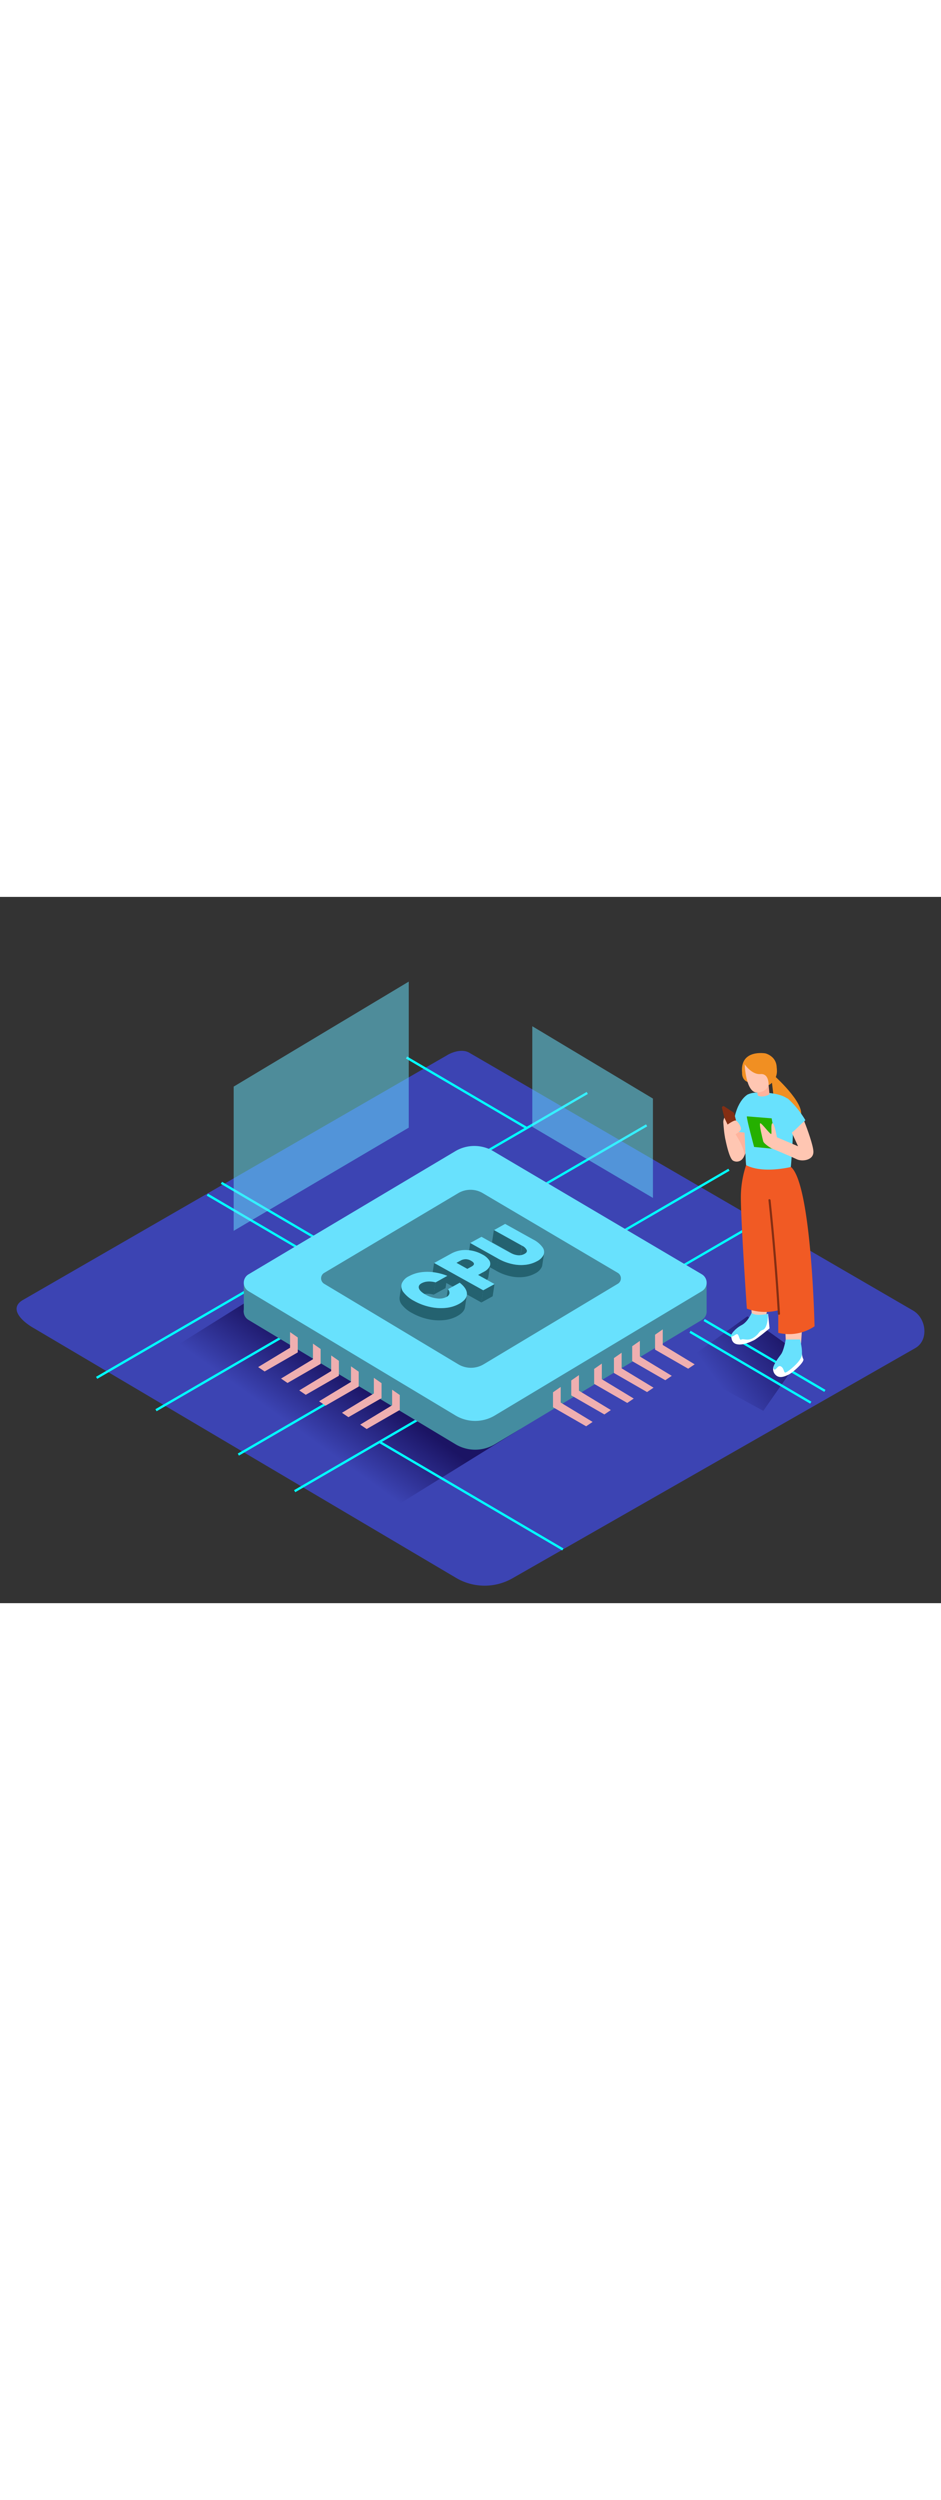 <svg id="Layer_2" data-name="Layer 2" xmlns="http://www.w3.org/2000/svg" xmlns:xlink="http://www.w3.org/1999/xlink" viewBox="0 0 400 300" data-imageid="cpu-isometric" imageName="CPU" class="illustrations_image" style="width: 113px;"><rect x="0" y="0" width="400" height="300" fill="#333333" stroke="none"/><defs><linearGradient id="linear-gradient" x1="130.36" y1="229.06" x2="148.74" y2="203.53" gradientUnits="userSpaceOnUse"><stop offset="0" stop-color="#3c44b3"/><stop offset="1" stop-color="#1b1464"/></linearGradient><linearGradient id="linear-gradient-2" x1="306.67" y1="208.61" x2="335.99" y2="187.32" xlink:href="#linear-gradient"/></defs><title>PP</title><path d="M194.28,289.5,14.56,183.29c-5.72-3.21-10.63-8.49-5.05-11.94l180.37-104c2.71-1.68,6.82-2.78,9.57-1.18L388.11,175.7c5.72,3.32,6.75,12.6,1,15.93L218,289.34A23.9,23.9,0,0,1,194.28,289.5Z" fill="#3c44b3"/><polygon points="221.06 226.06 165.73 260.33 64.94 196.94 116.59 164.66 221.06 226.06" fill="url(#linear-gradient)"/><polygon points="340.92 194.72 324.46 218.31 288.93 198.88 317.71 178.16 340.92 194.72" fill="url(#linear-gradient-2)"/><line x1="139.47" y1="156.57" x2="88.14" y2="126.47" fill="none" stroke="aqua" stroke-miterlimit="10"/><line x1="41.08" y1="204.28" x2="249.63" y2="83.28" fill="none" stroke="aqua" stroke-miterlimit="10"/><line x1="145.47" y1="151.57" x2="94.14" y2="121.47" fill="none" stroke="aqua" stroke-miterlimit="10"/><line x1="66.32" y1="218.04" x2="274.87" y2="97.04" fill="none" stroke="aqua" stroke-miterlimit="10"/><line x1="101.32" y1="236.89" x2="309.86" y2="115.89" fill="none" stroke="aqua" stroke-miterlimit="10"/><line x1="125.26" y1="252.43" x2="333.81" y2="131.43" fill="none" stroke="aqua" stroke-miterlimit="10"/><line x1="344.65" y1="214.83" x2="293.32" y2="184.73" fill="none" stroke="aqua" stroke-miterlimit="10"/><line x1="350.65" y1="209.83" x2="299.32" y2="179.73" fill="none" stroke="aqua" stroke-miterlimit="10"/><path d="M105.65,172.5l87.92-52.28a15.82,15.82,0,0,1,16.12,0l88.66,52.31a4.17,4.17,0,0,1,0,7.16l-88,52.8a16.25,16.25,0,0,1-16.73,0l-88-52.81A4.17,4.17,0,0,1,105.65,172.5Z" fill="#448ca0"/><polygon points="103.63 176.39 103.63 164.21 113.81 170.3 113.16 172.76 108.11 176.39 103.63 176.39" fill="#448ca0"/><polygon points="300.37 175.65 300.37 164.21 292.24 169.22 292.24 173.3 300.37 175.65" fill="#448ca0"/><path d="M105.65,160.32,193.57,108a15.82,15.82,0,0,1,16.12,0l88.66,52.31a4.17,4.17,0,0,1,0,7.16l-88,52.8a16.25,16.25,0,0,1-16.73,0l-88-52.81A4.17,4.17,0,0,1,105.65,160.32Z" fill="#68e1fd" class="target-color"/><path d="M137.86,159.68l56.92-33.84a10.24,10.24,0,0,1,10.44,0l57.39,33.86a2.7,2.7,0,0,1,0,4.64l-57,34.18a10.52,10.52,0,0,1-10.83,0l-57-34.19A2.7,2.7,0,0,1,137.86,159.68Z" fill="#448ca0"/><polygon points="123.3 191.5 123.3 184.86 126.57 187.14 126.57 193.48 112.49 201.58 109.73 199.72 123.3 191.5" fill="#efafb0"/><polygon points="133.03 196.38 133.03 189.75 136.29 192.03 136.29 198.36 122.22 206.47 119.46 204.6 133.03 196.38" fill="#efafb0"/><polygon points="140.78 201.41 140.78 194.78 144.05 197.06 144.05 203.4 129.97 211.5 127.21 209.63 140.78 201.41" fill="#efafb0"/><polygon points="149.2 206.03 149.2 199.4 152.47 201.67 152.47 208.01 138.39 216.11 135.63 214.25 149.2 206.03" fill="#efafb0"/><polygon points="158.92 210.92 158.92 204.28 162.19 206.56 162.19 212.9 148.11 221 145.36 219.14 158.92 210.92" fill="#efafb0"/><polygon points="166.68 215.95 166.68 209.32 169.94 211.59 169.94 217.93 155.87 226.03 153.11 224.17 166.68 215.95" fill="#efafb0"/><polygon points="281.72 190.33 281.72 183.7 278.45 185.98 278.45 192.31 292.53 200.41 295.29 198.55 281.72 190.33" fill="#efafb0"/><polygon points="271.99 195.22 271.99 188.59 268.73 190.86 268.73 197.2 282.8 205.3 285.56 203.44 271.99 195.22" fill="#efafb0"/><polygon points="264.24 200.25 264.24 193.62 260.97 195.9 260.97 202.23 275.05 210.33 277.81 208.47 264.24 200.25" fill="#efafb0"/><polygon points="255.82 204.87 255.82 198.23 252.56 200.51 252.56 206.85 266.63 214.95 269.39 213.09 255.82 204.87" fill="#efafb0"/><polygon points="246.1 209.75 246.1 203.12 242.83 205.4 242.83 211.74 256.91 219.84 259.66 217.97 246.1 209.75" fill="#efafb0"/><polygon points="238.34 214.79 238.34 208.15 235.07 210.43 235.07 216.77 249.15 224.87 251.91 223.01 238.34 214.79" fill="#efafb0"/><polygon points="221.85 148.15 221.06 153.34 209.15 146.72 209.94 141.53 221.85 148.15" fill="#246270"/><path d="M223.93,150.5l-.78,5.19a1,1,0,0,0,0-.47,4.11,4.11,0,0,0-2-1.88l.78-5.19a4.11,4.11,0,0,1,2,1.88A1,1,0,0,1,223.93,150.5Z" fill="#246270"/><polygon points="211.8 153.66 211.02 158.86 199.11 152.24 199.89 147.04 211.8 153.66" fill="#246270"/><path d="M231.28,151.31l-.78,5.19a3,3,0,0,1-.22.75,6.07,6.07,0,0,1-2.8,2.69,13.2,13.2,0,0,1-4.83,1.51,16.87,16.87,0,0,1-5.67-.31,21.37,21.37,0,0,1-6-2.29l.78-5.19a21.37,21.37,0,0,0,6,2.29,16.87,16.87,0,0,0,5.67.31,13.2,13.2,0,0,0,4.83-1.51,6.07,6.07,0,0,0,2.8-2.69A3,3,0,0,0,231.28,151.31Z" fill="#246270"/><path d="M201.46,156l-.78,5.19q.1-.69-1.22-1.42a4.3,4.3,0,0,0-4.39-.13l.78-5.19a4.3,4.3,0,0,1,4.39.13Q201.57,155.3,201.46,156Z" fill="#246270"/><polygon points="195.85 154.44 195.07 159.63 193.24 160.64 194.02 155.44 195.85 154.44" fill="#246270"/><path d="M208.38,156.17l-.78,5.19a2.85,2.85,0,0,1-.19.67,5.55,5.55,0,0,1-2.6,2.42l.78-5.19a5.55,5.55,0,0,0,2.6-2.42A2.85,2.85,0,0,0,208.38,156.17Z" fill="#246270"/><polygon points="205.59 159.26 204.81 164.45 202.44 165.75 203.22 160.56 205.59 159.26" fill="#246270"/><polygon points="210.21 164.44 209.42 169.64 204.62 172.28 205.4 167.08 210.21 164.44" fill="#246270"/><polygon points="205.4 167.08 204.62 172.28 183.75 160.67 184.53 155.47 205.4 167.08" fill="#246270"/><polygon points="190.17 160.98 189.39 166.17 184.34 168.95 185.12 163.75 190.17 160.98" fill="#246270"/><path d="M177.18,170.73l.78-5.19a2.07,2.07,0,0,1,1.22-1.42,6.44,6.44,0,0,1,2.72-.73,9.83,9.83,0,0,1,3.22.37l-.78,5.19a9.83,9.83,0,0,0-3.22-.37,6.44,6.44,0,0,0-2.72.73A2.07,2.07,0,0,0,177.18,170.73Z" fill="#246270"/><path d="M191,168.4l-.78,5.19a2.12,2.12,0,0,0-.66-1.73l.78-5.19A2.12,2.12,0,0,1,191,168.4Z" fill="#246270"/><path d="M198.44,169.13l-.78,5.19c-.21,1.41-1.33,2.66-3.32,3.76a14.78,14.78,0,0,1-5.82,1.71,21.43,21.43,0,0,1-6.7-.47,24.42,24.42,0,0,1-6.55-2.5,13.52,13.52,0,0,1-4.48-3.64,4.27,4.27,0,0,1-.93-3.15l.78-5.19a4.27,4.27,0,0,0,.93,3.15,13.52,13.52,0,0,0,4.48,3.64,24.42,24.42,0,0,0,6.55,2.5,21.43,21.43,0,0,0,6.7.47,14.78,14.78,0,0,0,5.82-1.71C197.11,171.79,198.23,170.54,198.44,169.13Z" fill="#246270"/><path d="M214.72,138.9l11.91,6.62a11,11,0,0,1,4,3.33,3.29,3.29,0,0,1,.42,3.21,6.07,6.07,0,0,1-2.8,2.69,13.2,13.2,0,0,1-4.83,1.51,16.87,16.87,0,0,1-5.67-.31,21.37,21.37,0,0,1-6-2.29L199.89,147l4.77-2.62L216.58,151A9.06,9.06,0,0,0,220,152.2a4.84,4.84,0,0,0,2.92-.54c.88-.48,1.22-1,1-1.63a4.11,4.11,0,0,0-2-1.88l-11.91-6.62Z" fill="#68e1fd" class="target-color"/><path d="M198.38,150a15,15,0,0,1,6.72,1.92,7.81,7.81,0,0,1,2.81,2.37,2.61,2.61,0,0,1,.28,2.57,5.55,5.55,0,0,1-2.6,2.42l-2.37,1.3,7,3.88-4.8,2.64-20.87-11.6,7.17-3.94A12.45,12.45,0,0,1,198.38,150Zm2.1,7c1.39-.77,1.32-1.58-.23-2.44a4.3,4.3,0,0,0-4.39-.13l-1.83,1,4.63,2.57,1.83-1" fill="#68e1fd" class="target-color"/><path d="M173.89,161.09a14.67,14.67,0,0,1,4.94-1.63,19.52,19.52,0,0,1,5.64,0,24.11,24.11,0,0,1,5.69,1.51l-5,2.77a9.83,9.83,0,0,0-3.22-.37,6.44,6.44,0,0,0-2.72.73c-1.05.58-1.43,1.31-1.13,2.2s1.26,1.78,2.85,2.66a12.71,12.71,0,0,0,4.81,1.59,6.67,6.67,0,0,0,4-.6,2.3,2.3,0,0,0,1.32-1.51,2.09,2.09,0,0,0-.65-1.79l5-2.77c2,1.57,3.06,3.16,3.06,4.76s-1.14,3-3.36,4.24a14.78,14.78,0,0,1-5.82,1.71,21.43,21.43,0,0,1-6.7-.47,24.42,24.42,0,0,1-6.55-2.5,13.52,13.52,0,0,1-4.48-3.64,4,4,0,0,1-.8-3.71A6,6,0,0,1,173.89,161.09Z" fill="#68e1fd" class="target-color"/><line x1="224.14" y1="98.33" x2="172.81" y2="68.23" fill="none" stroke="aqua" stroke-miterlimit="10"/><line x1="239.26" y1="277.18" x2="161.59" y2="231.64" fill="none" stroke="aqua" stroke-miterlimit="10"/><path d="M315.91,110.88c0,.05,3.47-6,2.94-11.34S311.54,98,311.54,98" fill="#ffb39c"/><path d="M317.91,83.89s-5.81,2.79-6.37,15.55c0,0,6.09,1.19,8.73.54" fill="#68e1fd" class="target-color"/><path d="M328.93,140s2,16,3.06,20.12S334.08,190,334.08,190s3.44,2.46,6.4,0c0,0,1.56-20.86.74-26.43s0-27.53,0-27.53" fill="#ffc6b2"/><path d="M317.64,135.42s-.39,11.82,0,15.72,2.08,28.58,2.08,28.58a4.39,4.39,0,0,0,5.72,0s1.89-12.21,1.66-14.55-.62-31.83-.62-31.83" fill="#ffc6b2"/><path d="M329.75,76.51c0,.07,14.28,12.92,10,17.54s-10-1.67-10-1.67L328,77.74" fill="#f18f22"/><path d="M328.93,199.22a3.35,3.35,0,0,0,.64,3.71c1.64,1.75,3.8.88,5.62,0s7-5.46,6.26-6.67-1-6.24-1-6.24" fill="#fff"/><path d="M334,188s-.83,4.75-2,6.29-4,5.31-3.06,6.29,1.58-2,3.06-1.12,1,2.94,2.09,2.52,6.11-4.42,6.67-7-.7-7-.7-7" fill="#68e1fd" class="target-color"/><path d="M310.89,186.65s-.21,2.83,2.36,3.37,5.75-1,7.19-1.68,6.68-5.07,6.68-5.07l-.62-6.16" fill="#fff"/><path d="M319.51,176.67s-1.54,3.81-4.31,5.25-4.93,4.21-4.31,4.72,2-1.33,2.67-.82.71,2.76,1.59,2.2,2.72.88,5.29-.86,1.75-2.46,3.9-3.29,2.16-6.78,2.16-6.78S321.05,178.3,319.51,176.67Z" fill="#68e1fd" class="target-color"/><path d="M317.16,113.94a43.51,43.51,0,0,0-2.2,11.9c-.4,7.16,2.51,49.05,2.51,49.05a22.37,22.37,0,0,0,13.35.71v9.57a19.35,19.35,0,0,0,15.43-2.78s-1.29-60.14-10-67.65" fill="#f15a24"/><path d="M336.83,88.48c-1.17-4.1-7.76-5.57-15.23-5.35a9.22,9.22,0,0,0-3.69.77c-2.6,3.77-2,8.93-1.63,13.26.45,4.87.53,13.55.88,16.79,6.71,3.47,17.25,1.18,19,.79C336.21,114.74,338,92.58,336.83,88.48Z" fill="#68e1fd" class="target-color"/><path d="M326.72,80l.38,3.86s-2.64,1.64-5,.53L321.82,82" fill="#ffb39c"/><path d="M321,78.9c-6,.7-5.56-4.18-5.56-4.18-1-10.19,9.93-8.25,9.93-8.25s8.22,1.92,3.13,12.12" fill="#f18f22"/><path d="M316.54,71.1s.44,12.58,5.62,12S327,78.2,327,78.2s.74-7.84-3.55-9.32S316.54,71.1,316.54,71.1Z" fill="#ffc6b2"/><path d="M316.54,71.1s3,4.48,6.73,4.16S326.72,80,326.72,80a6.85,6.85,0,0,0,3.52-6.49c0-2.76-3.88-7.3-7.47-7.09S315.71,68.55,316.54,71.1Z" fill="#f18f22"/><path d="M334.78,85.57a39.38,39.38,0,0,1,7.56,9.26s-3.56,4.76-7.16,5.91,0-.54,0-.54-3.68-2.54-4.3-4.78S334.78,85.57,334.78,85.57Z" fill="#68e1fd" class="target-color"/><path d="M306.91,89.7a.64.64,0,0,1,1-.69c1.66,1.1,4.17,2.7,4.13,2.73s2.07,7.8,2.07,7.8l-5.58-3.3Z" fill="#842e13"/><path d="M312.12,101.14s2.71-1.42,2.84-2.52-1.38-3.23-2.1-3.6-3.58,1.68-3.58,1.68l-1.37-2.91a4.24,4.24,0,0,0-.45,1.94c.09.88.44,7.37,1.42,8.26s3.82.71,4,0S312.12,101.14,312.12,101.14Z" fill="#ffc6b2"/><path d="M308.21,102.24s1.54,8.54,3.33,9.75a3.15,3.15,0,0,0,4.71-3.35c-.5-3.35-4-8.47-4-8.47" fill="#ffc6b2"/><path d="M327.56,128.83c-.06-.58-1-.58-.91,0q2.56,24.07,4,48.24c0,.58.95.59.91,0Q330.12,152.9,327.56,128.83Z" fill="#842e13"/><path d="M317.49,93.22c-.28.68,3.07,13,3.07,13l10,.95L328,94.06Z" fill="#25b000"/><path d="M341.85,95.31c-2.11,1.77-3.09,3.12-5.26,4.82l2.65,5.79-9-3.82s-1-5.87-1.83-5.94-.35,3.59-.52,4.46-4.24-4.83-4.76-4.46,1,6.47,1.29,7.62,3.47,3,3.47,3,8.36,3.47,10.72,4.63,7.37.5,7.15-3.34C345.66,105.57,343.21,98.64,341.85,95.31Z" fill="#ffc6b2"/><polygon points="99.33 80.58 99.33 141.84 173.75 98.01 173.75 35.98 99.33 80.58" fill="#68e1fd" opacity="0.51" class="target-color"/><polygon points="277.55 85.67 277.55 127.87 226.27 97.67 226.27 54.94 277.55 85.67" fill="#68e1fd" opacity="0.51" class="target-color"/></svg>